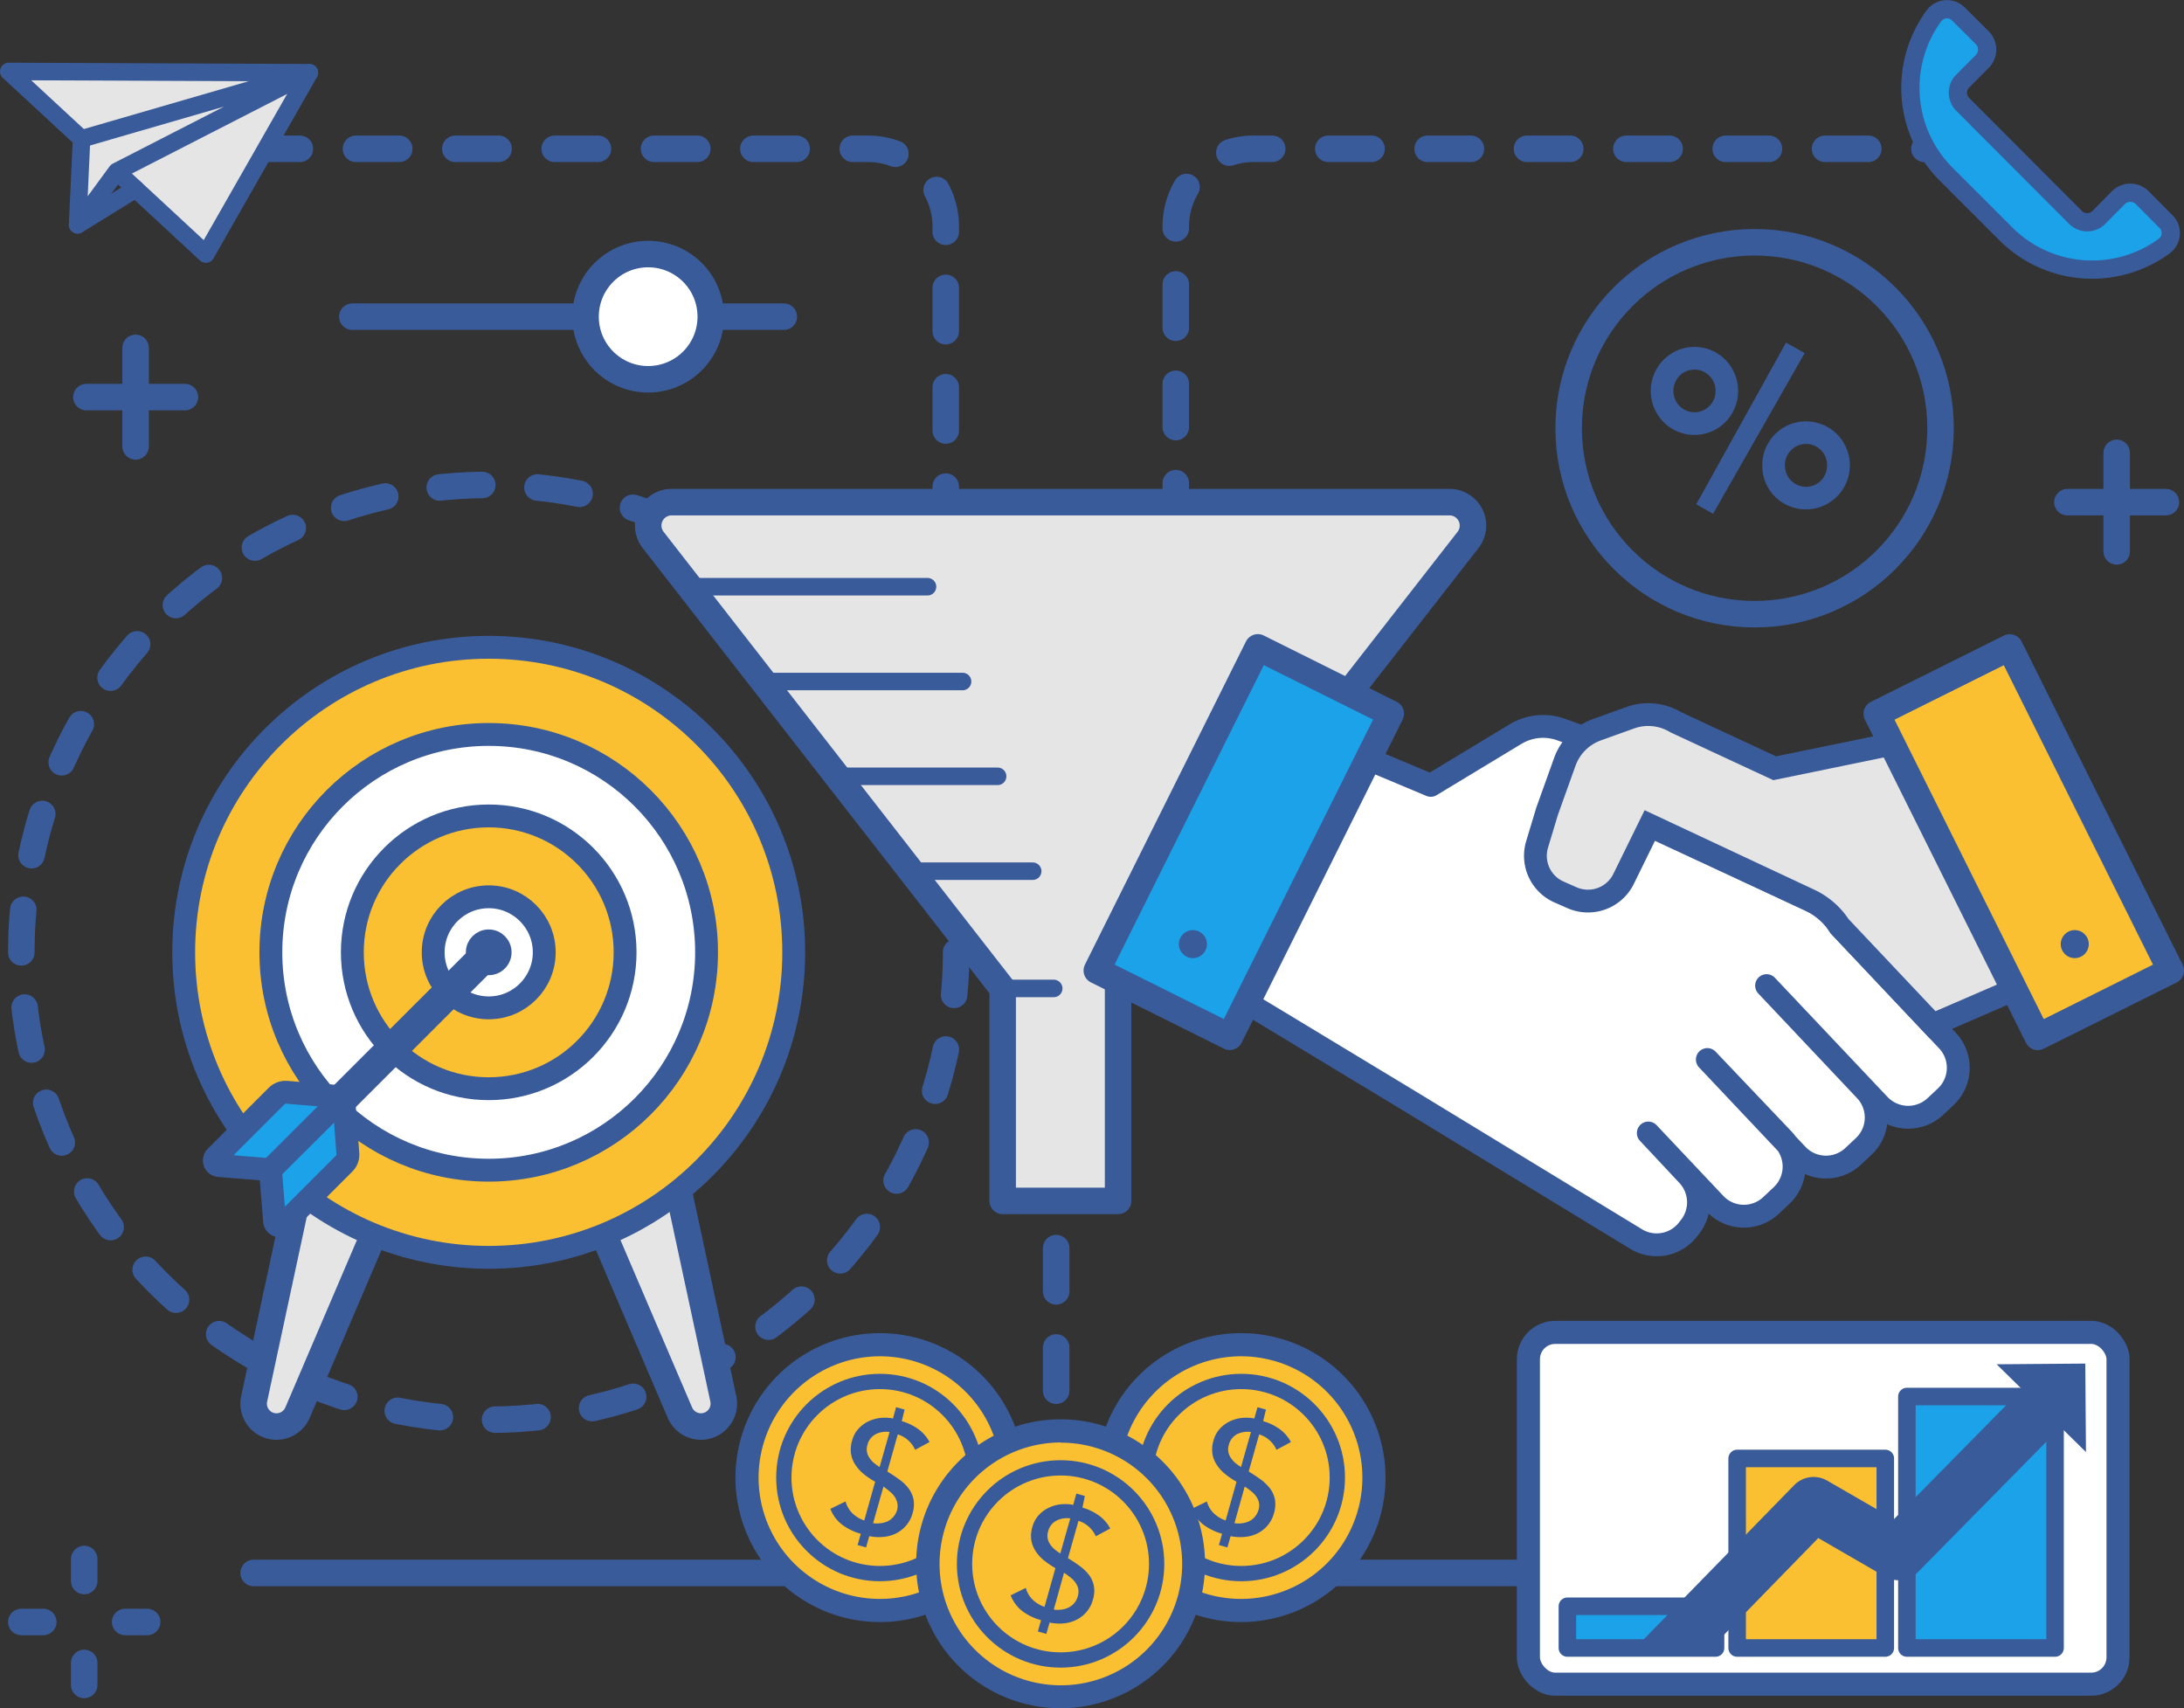 <svg xmlns="http://www.w3.org/2000/svg" viewBox="0 0 311.48 243.63"><rect x="0" y="0" width="311.48" height="243.63" fill="#333333" stroke="none"/><defs><style>.cls-1,.cls-11,.cls-3,.cls-4,.cls-8{fill:none;}.cls-1,.cls-10,.cls-11,.cls-12,.cls-13,.cls-14,.cls-15,.cls-16,.cls-17,.cls-18,.cls-19,.cls-2,.cls-20,.cls-21,.cls-3,.cls-4,.cls-5,.cls-8,.cls-9{stroke:#3a5b99;}.cls-1,.cls-10,.cls-3,.cls-4,.cls-5,.cls-8,.cls-9{stroke-linecap:round;}.cls-1,.cls-11,.cls-13,.cls-14,.cls-15,.cls-18,.cls-19,.cls-3,.cls-4,.cls-8{stroke-miterlimit:10;}.cls-1,.cls-16,.cls-17,.cls-2,.cls-3,.cls-4{stroke-width:3.78px;}.cls-1{stroke-dasharray:6.08 7.88;}.cls-15,.cls-2,.cls-5{fill:#e5e5e5;}.cls-10,.cls-12,.cls-16,.cls-17,.cls-2,.cls-20,.cls-21,.cls-5,.cls-9{stroke-linejoin:round;}.cls-3{stroke-dasharray:6.17 8;}.cls-20,.cls-21,.cls-5{stroke-width:2.5px;}.cls-17,.cls-21,.cls-6,.cls-9{fill:#fbc032;}.cls-13,.cls-7{fill:#3a5b99;}.cls-8{stroke-width:2.18px;}.cls-10,.cls-12,.cls-9{stroke-width:3.26px;}.cls-10,.cls-18,.cls-19{fill:#fff;}.cls-11{stroke-width:4.41px;}.cls-12,.cls-14,.cls-16,.cls-20{fill:#1ca2e9;}.cls-13{stroke-width:2.52px;}.cls-14{stroke-width:2.6px;}.cls-15{stroke-width:3.25px;}.cls-18{stroke-width:3.78px;}.cls-19{stroke-width:3.29px;}</style></defs><title>Asset 32</title><g id="Layer_2" data-name="Layer 2"><g id="Layer_1-2" data-name="Layer 1"><circle class="cls-1" cx="69.7" cy="135.81" r="66.66"/><path class="cls-2" d="M43.52,165.62l-7.27,33.87a3.26,3.26,0,0,0,3.19,3.95h0a3.27,3.27,0,0,0,3-2l15.33-35.84Z"/><path class="cls-2" d="M95.88,165.62l7.28,33.87a3.27,3.27,0,0,1-3.2,3.95h0a3.28,3.28,0,0,1-3-2L81.63,165.62Z"/><line class="cls-3" x1="150.63" y1="226.67" x2="150.63" y2="163.49"/><path class="cls-3" d="M36.6,21.22h87.2a11.08,11.08,0,0,1,11.08,11.09V79.79"/><line class="cls-4" x1="36.17" y1="224.32" x2="216.73" y2="224.32"/><polyline class="cls-5" points="11.63 19.8 1.25 10.19 44.12 10.37 29.36 36.23 16.65 24.45"/><polygon class="cls-5" points="11.63 19.8 11.07 32.06 16.65 24.45 44.12 10.37 11.63 19.8"/><line class="cls-5" x1="11.07" y1="32.06" x2="19.34" y2="26.95"/><path class="cls-3" d="M280.63,21.22H178.77a11.08,11.08,0,0,0-11.08,11.09V79.79"/><path class="cls-6" d="M125.49,229.66a18.95,18.95,0,1,1,19-18.94A19,19,0,0,1,125.49,229.66Z"/><path class="cls-7" d="M125.49,193.42a17.3,17.3,0,1,1-17.3,17.29,17.32,17.32,0,0,1,17.3-17.29m0-3.3a20.6,20.6,0,1,0,20.6,20.59,20.59,20.59,0,0,0-20.6-20.59Z"/><circle class="cls-8" cx="125.49" cy="210.71" r="13.7"/><path class="cls-7" d="M128.61,202.67a7.54,7.54,0,0,1,2.29,1.09,5.42,5.42,0,0,1,1.67,1.89l-2.06,1.11a3.87,3.87,0,0,0-1-1.37,3.82,3.82,0,0,0-1.47-.83l-1.49,5.29h0c.59.36,1.15.73,1.68,1.12a6.18,6.18,0,0,1,1.33,1.26,4.09,4.09,0,0,1,.72,1.57,4.2,4.2,0,0,1-.13,2,4.42,4.42,0,0,1-.92,1.76,4.67,4.67,0,0,1-1.45,1.13,5.16,5.16,0,0,1-1.81.49,6.88,6.88,0,0,1-2-.11l-.45,1.61-1.21-.34.45-1.61a8,8,0,0,1-2.61-1.26,5.14,5.14,0,0,1-1.72-2.29l2.16-1.06a3.72,3.72,0,0,0,1,1.71,4.44,4.44,0,0,0,1.67,1l1.55-5.52a11.77,11.77,0,0,1-1.58-1.06,5.66,5.66,0,0,1-1.2-1.3,4,4,0,0,1-.65-1.58,4.41,4.41,0,0,1,.15-1.94,4,4,0,0,1,.87-1.64,4.63,4.63,0,0,1,1.39-1.06,5.31,5.31,0,0,1,1.71-.51,5.74,5.74,0,0,1,1.85.07l.45-1.61,1.21.34Zm-1.74,1.55a3.31,3.31,0,0,0-2,.32,2.34,2.34,0,0,0-1.16,1.53,2.12,2.12,0,0,0-.06,1,2.26,2.26,0,0,0,.35.83,3.54,3.54,0,0,0,.63.72,8.13,8.13,0,0,0,.82.59Zm-2.35,13a3.84,3.84,0,0,0,1.12,0,3.1,3.1,0,0,0,1-.29,2.58,2.58,0,0,0,1.31-1.62,2.19,2.19,0,0,0,0-1.07,2.49,2.49,0,0,0-.41-.87,3.64,3.64,0,0,0-.73-.74A10.19,10.19,0,0,0,126,212Z"/><path class="cls-6" d="M177,229.66A18.95,18.95,0,1,1,196,210.72,19,19,0,0,1,177,229.66Z"/><path class="cls-7" d="M177,193.42a17.3,17.3,0,1,1-17.3,17.29A17.32,17.32,0,0,1,177,193.42m0-3.3a20.6,20.6,0,1,0,20.6,20.59A20.59,20.59,0,0,0,177,190.12Z"/><circle class="cls-8" cx="177.03" cy="210.71" r="13.7"/><path class="cls-7" d="M180.15,202.67a7.54,7.54,0,0,1,2.29,1.09,5.32,5.32,0,0,1,1.67,1.89l-2.06,1.11a3.87,3.87,0,0,0-1-1.37,3.82,3.82,0,0,0-1.47-.83l-1.49,5.29h0c.59.36,1.15.73,1.69,1.12a6.36,6.36,0,0,1,1.32,1.26,3.82,3.82,0,0,1,.72,1.57,4.2,4.2,0,0,1-.13,2,4.42,4.42,0,0,1-.92,1.76,4.67,4.67,0,0,1-1.45,1.13,5.16,5.16,0,0,1-1.81.49,6.81,6.81,0,0,1-2-.11l-.46,1.61-1.21-.34.45-1.61a8.11,8.11,0,0,1-2.61-1.26,5.22,5.22,0,0,1-1.72-2.29l2.17-1.06a3.62,3.62,0,0,0,1,1.71,4.44,4.44,0,0,0,1.67,1l1.55-5.52a11.06,11.06,0,0,1-1.57-1.06,5.49,5.49,0,0,1-1.21-1.3,4,4,0,0,1-.65-1.58,4.41,4.41,0,0,1,.15-1.94,4,4,0,0,1,.87-1.64,4.63,4.63,0,0,1,1.39-1.06,5.31,5.31,0,0,1,1.71-.51,5.74,5.74,0,0,1,1.85.07l.45-1.61,1.21.34Zm-1.74,1.55a3.31,3.31,0,0,0-2,.32,2.34,2.34,0,0,0-1.16,1.53,2.12,2.12,0,0,0-.06,1,2.26,2.26,0,0,0,.35.83,3.54,3.54,0,0,0,.63.72,8.13,8.13,0,0,0,.82.59Zm-2.35,13a3.84,3.84,0,0,0,1.12,0,3.1,3.1,0,0,0,1-.29,2.58,2.58,0,0,0,1.31-1.62,2.08,2.08,0,0,0,.05-1.07,2.49,2.49,0,0,0-.41-.87,3.64,3.64,0,0,0-.73-.74,10.19,10.19,0,0,0-.88-.63Z"/><path class="cls-6" d="M151.26,242a18.95,18.95,0,1,1,19-18.95A19,19,0,0,1,151.26,242Z"/><path class="cls-7" d="M151.26,205.74A17.3,17.3,0,1,1,134,223a17.32,17.32,0,0,1,17.3-17.29m0-3.3A20.6,20.6,0,1,0,171.86,223a20.59,20.59,0,0,0-20.6-20.59Z"/><circle class="cls-8" cx="151.26" cy="223.03" r="13.7"/><path class="cls-7" d="M154.38,215a7.54,7.54,0,0,1,2.29,1.09,5.32,5.32,0,0,1,1.67,1.89l-2.06,1.11a3.87,3.87,0,0,0-1-1.37,3.82,3.82,0,0,0-1.47-.83l-1.49,5.29h-.05c.59.36,1.15.73,1.68,1.12a6.18,6.18,0,0,1,1.33,1.26,3.82,3.82,0,0,1,.72,1.57,4.2,4.2,0,0,1-.13,2,4.42,4.42,0,0,1-.92,1.76,4.49,4.49,0,0,1-1.45,1.12,5,5,0,0,1-1.81.5,6.48,6.48,0,0,1-2-.12l-.46,1.62-1.21-.34.45-1.62a7.8,7.8,0,0,1-2.61-1.25,5.22,5.22,0,0,1-1.72-2.29l2.16-1.06a3.64,3.64,0,0,0,1,1.7,4.46,4.46,0,0,0,1.67,1l1.55-5.52a12,12,0,0,1-1.57-1.06,5.69,5.69,0,0,1-1.21-1.3,4.07,4.07,0,0,1-.65-1.58,4.46,4.46,0,0,1,.15-1.95,4.06,4.06,0,0,1,.87-1.63,4.63,4.63,0,0,1,1.39-1.06,5.31,5.31,0,0,1,1.71-.51,5.74,5.74,0,0,1,1.85.07l.45-1.61,1.21.34Zm-1.74,1.54a3.39,3.39,0,0,0-2,.33,2.34,2.34,0,0,0-1.16,1.53,2.12,2.12,0,0,0-.06,1,2.26,2.26,0,0,0,.35.83,3.25,3.25,0,0,0,.63.71,6.89,6.89,0,0,0,.82.6Zm-2.35,13a3.84,3.84,0,0,0,1.12,0,2.89,2.89,0,0,0,1-.3,2.33,2.33,0,0,0,.8-.63,2.47,2.47,0,0,0,.51-1,2.19,2.19,0,0,0,.05-1.07,2.49,2.49,0,0,0-.41-.87,3.64,3.64,0,0,0-.73-.74c-.29-.23-.58-.44-.88-.64Z"/><path class="cls-2" d="M206.73,71.61H95.79A3.34,3.34,0,0,0,93.15,77L143,141v30.26h16.46V141L209.37,77A3.34,3.34,0,0,0,206.73,71.61Z"/><line class="cls-5" x1="143.03" y1="140.96" x2="150.28" y2="140.96"/><line class="cls-5" x1="98.34" y1="83.67" x2="132.28" y2="83.67"/><line class="cls-5" x1="108.88" y1="97.19" x2="137.28" y2="97.19"/><line class="cls-5" x1="119.42" y1="110.71" x2="142.28" y2="110.71"/><line class="cls-5" x1="129.96" y1="124.24" x2="147.28" y2="124.24"/><circle class="cls-9" cx="69.7" cy="135.81" r="43.5"/><circle class="cls-10" cx="69.7" cy="135.81" r="31.07"/><circle class="cls-9" cx="69.7" cy="135.81" r="19.45"/><circle class="cls-10" cx="69.7" cy="135.81" r="7.92"/><line class="cls-11" x1="70.07" y1="135.44" x2="47.76" y2="157.74"/><path class="cls-12" d="M49.61,164.51,49,156.43,38.57,166.81l.59,7.33a.74.74,0,0,0,1.26.46l8.68-8.68A1.76,1.76,0,0,0,49.61,164.51Z"/><path class="cls-12" d="M40.87,155.77l8.09.66L38.57,166.81l-7.32-.59a.73.73,0,0,1-.46-1.25l8.68-8.68A1.78,1.78,0,0,1,40.87,155.77Z"/><circle class="cls-13" cx="69.7" cy="135.81" r="2"/><line class="cls-4" x1="19.34" y1="49.61" x2="19.34" y2="63.66"/><line class="cls-4" x1="12.32" y1="56.63" x2="26.37" y2="56.63"/><line class="cls-4" x1="3.04" y1="231.31" x2="6.17" y2="231.31"/><line class="cls-4" x1="17.85" y1="231.31" x2="20.99" y2="231.31"/><line class="cls-4" x1="12.01" y1="240.29" x2="12.01" y2="237.15"/><line class="cls-4" x1="12.01" y1="225.47" x2="12.01" y2="222.33"/><path class="cls-14" d="M305.52,28.19a2.4,2.4,0,0,0-3.4,0L299.34,31A2.35,2.35,0,0,1,296,31L279.93,14.89a2.35,2.35,0,0,1,0-3.34l2.77-2.78a2.4,2.4,0,0,0,0-3.4L279.31,2a2.3,2.3,0,0,0-3.49.25,17.4,17.4,0,0,0,1.73,22.58l8.53,8.53a17.4,17.4,0,0,0,22.58,1.73,2.3,2.3,0,0,0,.25-3.49Z"/><path class="cls-10" d="M277.74,148.39l-15.38-16.3-1.64-2.51-26.19-12.16L232,110.36a7.63,7.63,0,0,0-4.6-4.61l-4.74-1.7a7.59,7.59,0,0,0-6.5.63L204.05,112l-8.91-3.74L177.84,143,201,157l0,0,32.34,19.7a5.65,5.65,0,0,0,7.35-1.3L241,175a5.67,5.67,0,0,0-.3-7.42l-5.62-6h0l9.51,10.08a5.65,5.65,0,0,0,8,.24l1.5-1.41a5.66,5.66,0,0,0,.24-8L243.5,151.1h0l12.8,13.56a5.66,5.66,0,0,0,8,.24l1.5-1.41a5.65,5.65,0,0,0,.24-8l-14.09-14.93h0l16.07,17a5.68,5.68,0,0,0,8,.24l1.47-1.38A5.67,5.67,0,0,0,277.74,148.39Z"/><path class="cls-15" d="M290.77,139.6l-16-34.49-21.66,4.45L239,103a7.61,7.61,0,0,0-6.51-.64l-4.73,1.7a7.63,7.63,0,0,0-4.6,4.62l-2.51,7-1.43,4.74a5.64,5.64,0,0,0,3.13,6.79l1.86.82a5.66,5.66,0,0,0,7.34-2.68l3.76-7.66L258,128.32a10.44,10.44,0,0,1,4.37,3.77h0l13.27,14.06Z"/><rect class="cls-16" x="166.81" y="94.33" width="21.19" height="51.49" transform="translate(72.17 -66.51) rotate(26.49)"/><rect class="cls-17" x="278.03" y="94.33" width="21.19" height="51.49" transform="translate(600.51 98.83) rotate(153.51)"/><circle class="cls-7" cx="170.13" cy="134.64" r="2"/><circle class="cls-7" cx="295.9" cy="134.64" r="2"/><circle class="cls-4" cx="250.24" cy="61.07" r="26.52"/><path class="cls-7" d="M235.43,55.75a6.2,6.2,0,0,1,.49-2.43,6.37,6.37,0,0,1,1.33-2,6.2,6.2,0,0,1,8.83,0,6.35,6.35,0,0,1,1.32,2,6.3,6.3,0,0,1,0,4.87,6.46,6.46,0,0,1-1.32,2,6.23,6.23,0,0,1-8.83,0,6.49,6.49,0,0,1-1.33-2A6.22,6.22,0,0,1,235.43,55.75Zm9.24,0a3,3,0,0,0-.87-2.15,3,3,0,0,0-4.27,0,3.09,3.09,0,0,0,0,4.3,3,3,0,0,0,4.27,0A2.94,2.94,0,0,0,244.67,55.75Zm10.05-6.89,2.66,1.49L244.32,73.27l-2.4-1.36Zm-3.38,17.49a6,6,0,0,1,.49-2.44,6.49,6.49,0,0,1,1.33-2A6.26,6.26,0,0,1,260,60.58a6.09,6.09,0,0,1,2,1.34,6.49,6.49,0,0,1,1.33,2,6,6,0,0,1,.49,2.44,6.16,6.16,0,0,1-.49,2.45,6.46,6.46,0,0,1-1.33,2,6.25,6.25,0,0,1-2,1.34,6.08,6.08,0,0,1-2.44.49,6,6,0,0,1-2.43-.49,6.19,6.19,0,0,1-2-1.34,6.46,6.46,0,0,1-1.33-2A6.16,6.16,0,0,1,251.34,66.35Zm9.23,0a3,3,0,0,0-.86-2.15,3,3,0,0,0-4.27,0,2.94,2.94,0,0,0-.87,2.15,3,3,0,0,0,.87,2.18,3,3,0,0,0,4.27,0A3,3,0,0,0,260.57,66.35Z"/><line class="cls-4" x1="301.88" y1="64.58" x2="301.88" y2="78.63"/><line class="cls-4" x1="294.85" y1="71.61" x2="308.9" y2="71.61"/><line class="cls-4" x1="50.25" y1="45.16" x2="111.79" y2="45.16"/><circle class="cls-18" cx="92.44" cy="45.16" r="8.93"/><rect class="cls-19" x="217.98" y="190.01" width="84.09" height="50.17" rx="3.83"/><rect class="cls-20" x="223.54" y="229.07" width="21.13" height="5.95"/><rect class="cls-21" x="247.75" y="207.99" width="21.13" height="27.03"/><rect class="cls-20" x="271.96" y="199.16" width="21.13" height="35.86"/><path class="cls-7" d="M297.4,194.46l-12.64.1,3.61,3.55-18.26,18.54-9.52-5.5a3.87,3.87,0,0,0-4.71.65L233.24,235h10.82l15.26-15.66,9.51,5.5a3.88,3.88,0,0,0,4.7-.64l20.36-20.67,3.61,3.55Z"/></g></g></svg>